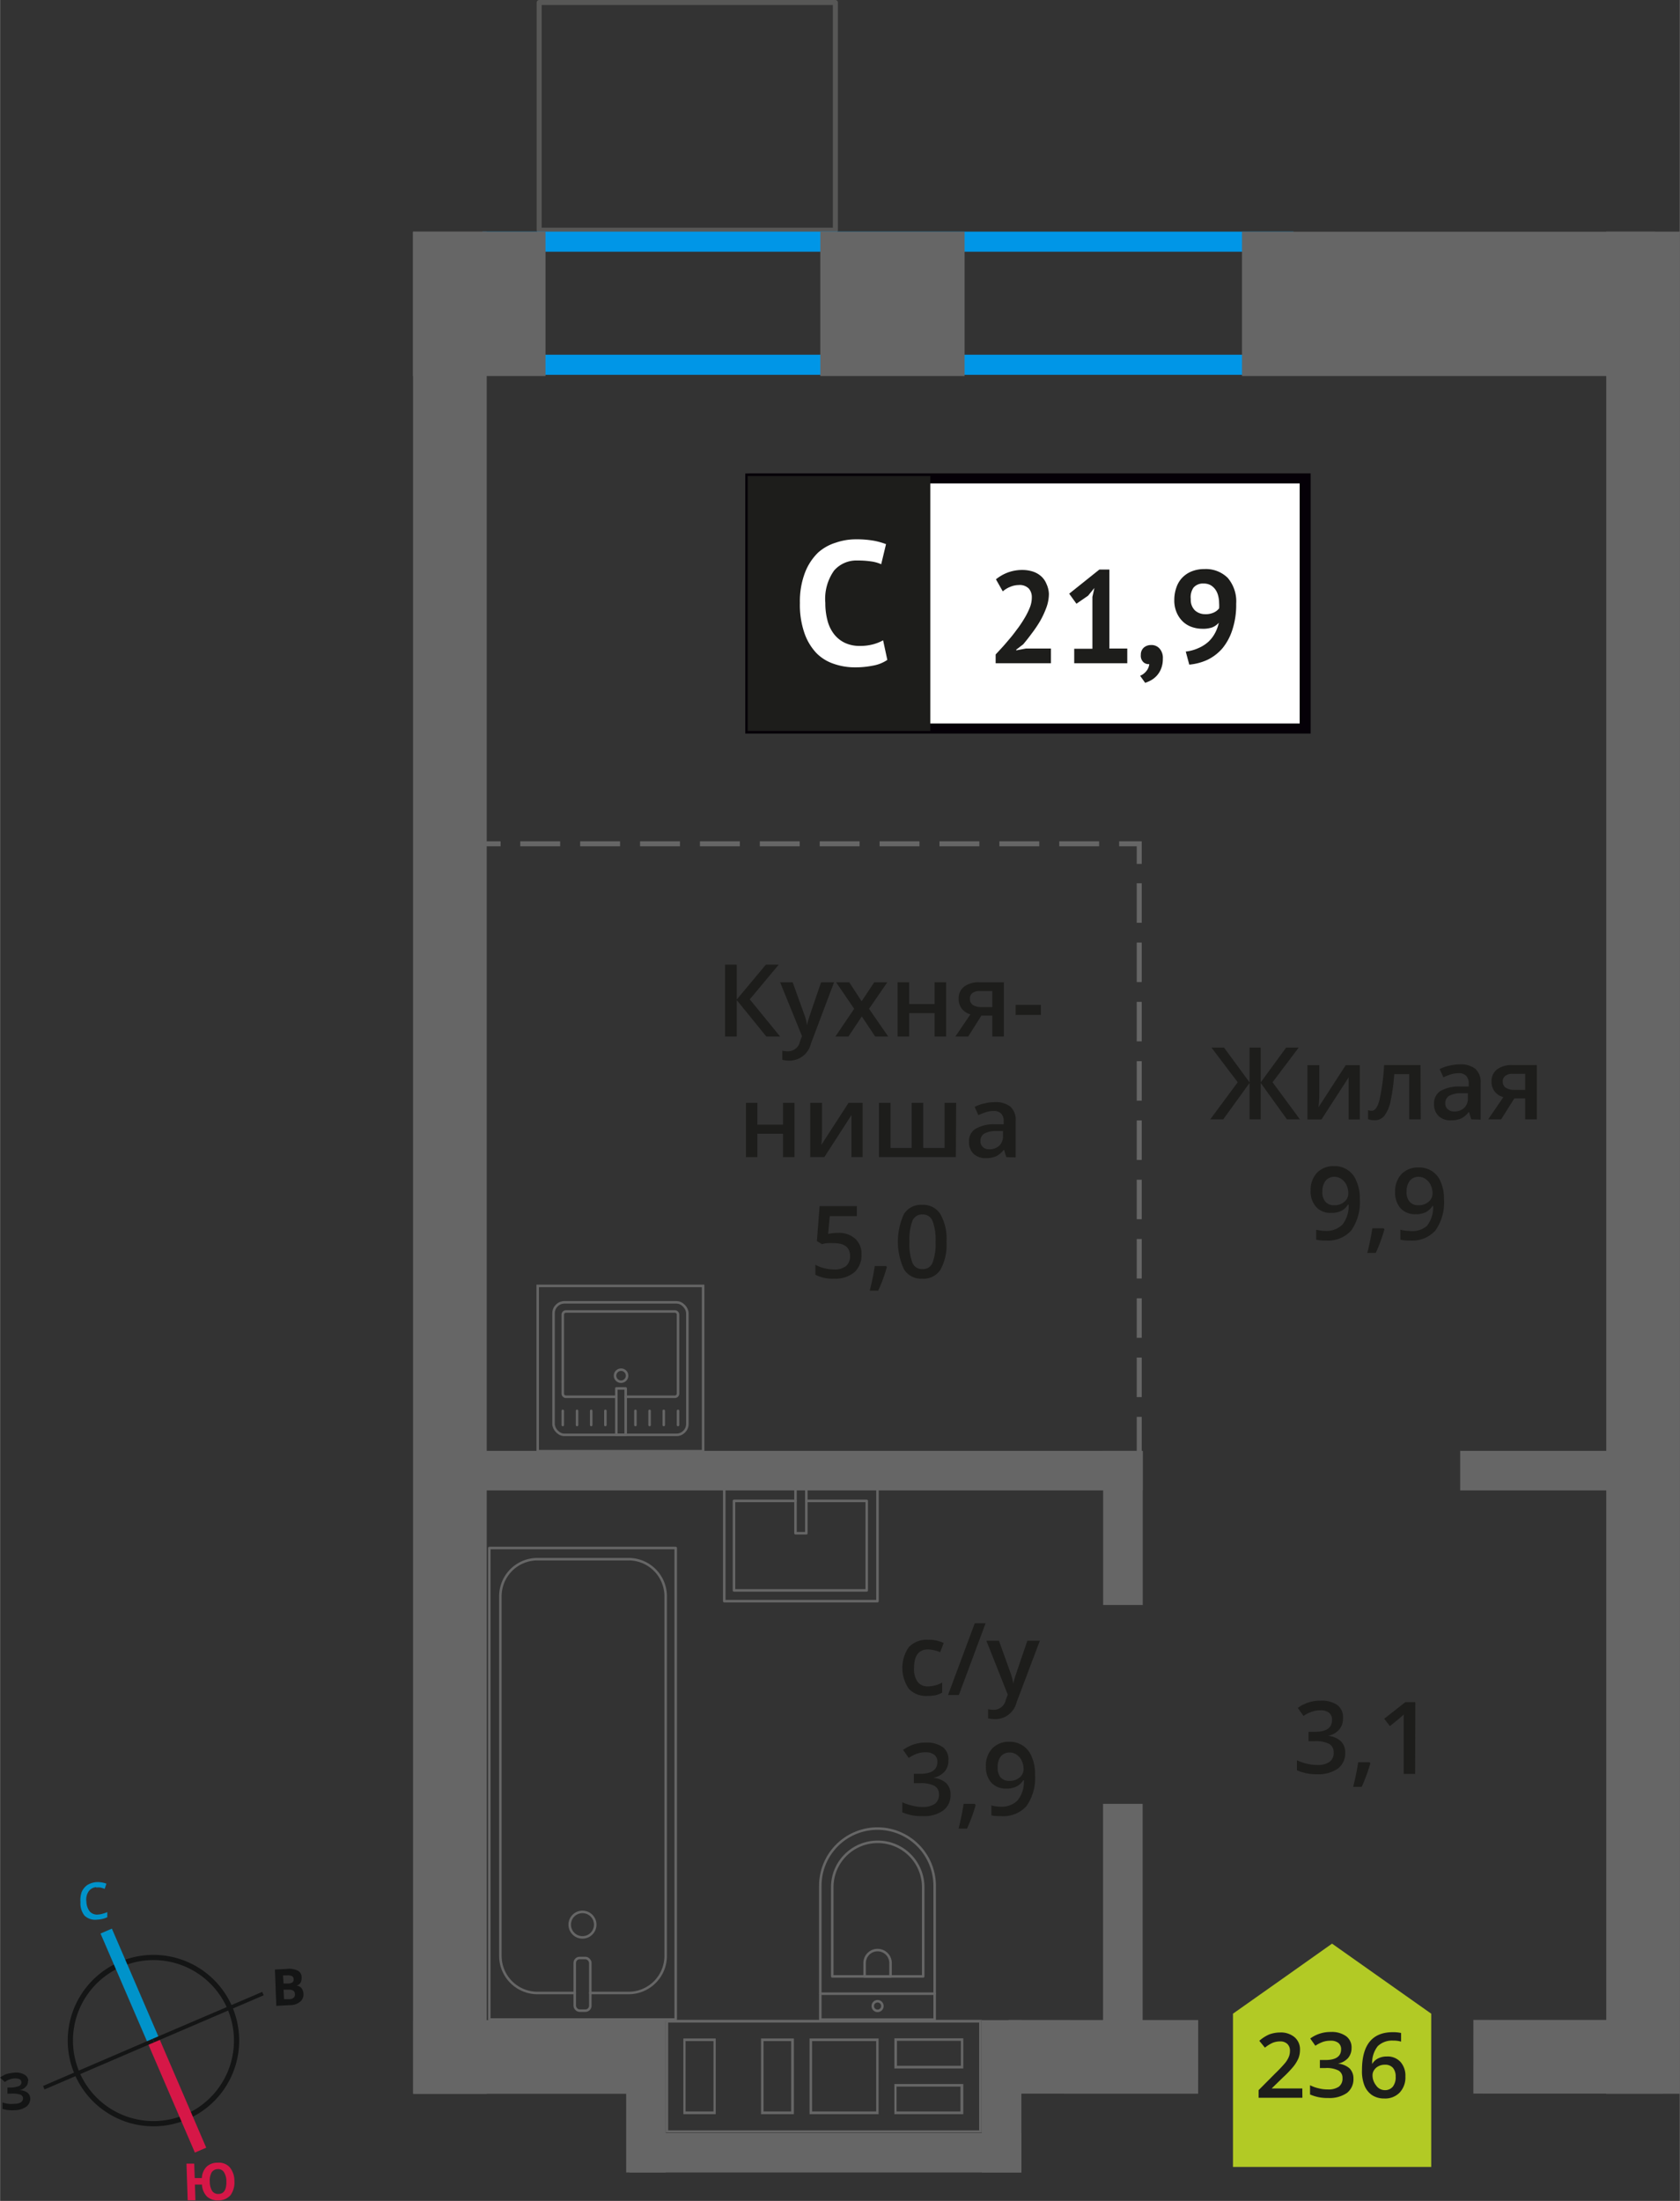 <svg xmlns="http://www.w3.org/2000/svg" width="58.98mm" height="77.26mm" viewBox="0 0 167.18 219.02"><rect x="0" y="0" width="167.18" height="219.02" fill="#333333" stroke="none"/><defs><style>.cls-1,.cls-13,.cls-14,.cls-15,.cls-4,.cls-5,.cls-6,.cls-7{fill:none;}.cls-1{stroke:#575756;}.cls-1,.cls-7{stroke-linecap:round;stroke-linejoin:round;}.cls-1,.cls-12,.cls-4,.cls-5,.cls-6{stroke-width:0.5px;}.cls-2{fill:#0096e7;}.cls-3{fill:#666;}.cls-4,.cls-5,.cls-6,.cls-7{stroke:#666;}.cls-13,.cls-14,.cls-15,.cls-4,.cls-5,.cls-6{stroke-miterlimit:10;}.cls-5{stroke-dasharray:3.93 1.97;}.cls-6{stroke-dasharray:3.97 1.99;}.cls-7{stroke-width:0.25px;}.cls-8{fill:#b2ca25;fill-rule:evenodd;}.cls-12,.cls-9{fill:#1d1d1b;}.cls-10{fill:#fff;}.cls-11{fill:#050007;}.cls-12{stroke:#1d1d1b;stroke-miterlimit:22.93;}.cls-13{stroke:#141515;stroke-width:0.52px;}.cls-14{stroke:#0093ca;}.cls-14,.cls-15{stroke-width:1.23px;}.cls-15{stroke:#d61747;}.cls-16{fill:#141515;}.cls-17{fill:#0093ca;}.cls-18{fill:#d61747;}</style></defs><g id="text"><rect class="cls-1" x="53.65" y="0.25" width="29.48" height="22.66"/><path class="cls-2" d="M126.74,25.05V35.3H50V25.05h76.72m2-2H48V37.3h80.72V23.05Z"/><path class="cls-3" d="M97.44,201.27V212H66.49V201.27h31M89,205.84h6.86v-3H89v3m-8.45,4.55h6.88v-7.53H80.56v7.53m-4.83,0H79v-7.53H75.73v7.53m-7.76,0h3.25v-7.53H68v7.53m21,0h6.86v-3H89v3M97.69,201H66.24v11.21H97.69V201Zm-8.43,4.57v-2.48h6.36v2.48Zm-8.45,4.55v-7h6.38v7Zm-4.83,0v-7h2.75v7Zm-7.76,0v-7H71v7Zm21,0v-2.47h6.36v2.47Z"/><rect class="cls-3" x="92.08" y="206.64" width="15.16" height="3.94" transform="translate(-108.94 308.27) rotate(-90)"/><rect class="cls-3" x="56.69" y="206.64" width="15.16" height="3.94" transform="translate(-144.33 272.88) rotate(-90)"/><rect class="cls-3" x="62.63" y="212.25" width="39" height="3.94" transform="translate(164.26 428.44) rotate(180)"/><rect class="cls-3" x="41.1" y="23.05" width="13.19" height="14.36" transform="translate(95.38 60.47) rotate(-180)"/><rect class="cls-3" x="81.62" y="23.05" width="14.36" height="14.36" transform="translate(177.61 60.47) rotate(-180)"/><rect class="cls-3" x="123.6" y="23.05" width="41.09" height="14.36" transform="translate(288.29 60.47) rotate(-180)"/><rect class="cls-3" x="41.1" y="201.02" width="21.53" height="7.33" transform="translate(103.71 409.39) rotate(-179.99)"/><rect class="cls-3" x="100.37" y="201.02" width="18.85" height="7.33" transform="translate(219.57 409.39) rotate(-179.99)"/><rect class="cls-3" x="146.61" y="201.02" width="18.85" height="7.33" transform="translate(312.05 409.39) rotate(-179.99)"/><rect class="cls-3" x="-47.89" y="112.04" width="185.31" height="7.33" transform="translate(160.47 70.94) rotate(90)"/><rect class="cls-3" x="70.86" y="112.04" width="185.31" height="7.33" transform="translate(279.22 -47.81) rotate(90)"/><rect class="cls-3" x="104.08" y="150.08" width="15.33" height="3.94" transform="translate(263.8 40.31) rotate(90)"/><rect class="cls-3" x="99.28" y="190.01" width="24.94" height="3.94" transform="translate(303.72 80.23) rotate(90)"/><rect class="cls-3" x="47.81" y="144.38" width="65.91" height="3.94" transform="translate(161.52 292.7) rotate(180)"/><rect class="cls-3" x="145.31" y="144.38" width="15.23" height="3.94" transform="translate(305.85 292.7) rotate(180)"/><line class="cls-4" x1="113.37" y1="148.9" x2="113.37" y2="146.9"/><line class="cls-5" x1="113.37" y1="144.93" x2="113.37" y2="86.96"/><polyline class="cls-4" points="113.37 85.97 113.37 83.97 111.37 83.97"/><line class="cls-6" x1="109.38" y1="83.97" x2="50.8" y2="83.97"/><line class="cls-4" x1="49.81" y1="83.97" x2="47.81" y2="83.97"/><rect class="cls-7" x="48.69" y="154.06" width="18.55" height="46.92" transform="translate(115.93 355.03) rotate(180)"/><rect class="cls-7" x="57.19" y="194.85" width="1.55" height="5.24" rx="0.49" transform="translate(115.93 394.94) rotate(180)"/><path class="cls-7" d="M58.74,198.33h3.82a3.69,3.69,0,0,0,3.68-3.69V158.85a3.69,3.69,0,0,0-3.68-3.69H53.48a3.69,3.69,0,0,0-3.69,3.69v35.79a3.69,3.69,0,0,0,3.69,3.69h3.71"/><circle class="cls-7" cx="57.96" cy="191.53" r="1.27"/><path class="cls-7" d="M77.82,185.78H91.14a5.69,5.69,0,0,1,5.69,5.69v0a5.69,5.69,0,0,1-5.69,5.69H77.82a0,0,0,0,1,0,0V185.78A0,0,0,0,1,77.82,185.78Z" transform="translate(-104.15 278.8) rotate(-90)"/><path class="cls-7" d="M80.61,185.46h8.91A4.51,4.51,0,0,1,94,190v0a4.51,4.51,0,0,1-4.51,4.51H80.61a0,0,0,0,1,0,0v-9a0,0,0,0,1,0,0Z" transform="translate(-102.64 277.29) rotate(-90)"/><path class="cls-7" d="M86,194.08h1.34a1.29,1.29,0,0,1,1.29,1.29v0a1.29,1.29,0,0,1-1.29,1.29H86a0,0,0,0,1,0,0v-2.58A0,0,0,0,1,86,194.08Z" transform="translate(-108.04 282.69) rotate(-90)"/><circle class="cls-7" cx="87.33" cy="199.63" r="0.48"/><line class="cls-7" x1="93.02" y1="198.4" x2="81.63" y2="198.4"/><rect class="cls-7" x="74.01" y="146.03" width="11.38" height="15.25" transform="translate(233.35 73.95) rotate(90)"/><polyline class="cls-7" points="80.24 147.96 80.24 152.58 79.16 152.58 79.16 147.96"/><polyline class="cls-7" points="80.24 149.36 86.25 149.36 86.25 158.27 73.04 158.27 73.04 149.36 79.16 149.36"/><rect class="cls-7" x="55.08" y="129.6" width="13.32" height="13.19" rx="1.09"/><path class="cls-7" d="M62.26,139h4.89a.32.32,0,0,0,.32-.32v-7.86a.32.32,0,0,0-.32-.31H56.32a.32.32,0,0,0-.32.31v7.86a.32.32,0,0,0,.32.32h5"/><circle class="cls-7" cx="61.8" cy="136.9" r="0.6"/><rect class="cls-7" x="61.33" y="138.17" width="0.93" height="4.61"/><line class="cls-7" x1="56" y1="141.81" x2="56" y2="140.4"/><line class="cls-7" x1="57.42" y1="141.81" x2="57.42" y2="140.4"/><line class="cls-7" x1="58.83" y1="141.81" x2="58.83" y2="140.4"/><line class="cls-7" x1="60.24" y1="141.81" x2="60.24" y2="140.4"/><line class="cls-7" x1="63.23" y1="141.81" x2="63.23" y2="140.4"/><line class="cls-7" x1="64.64" y1="141.81" x2="64.64" y2="140.4"/><line class="cls-7" x1="66.05" y1="141.81" x2="66.05" y2="140.4"/><line class="cls-7" x1="67.47" y1="141.81" x2="67.47" y2="140.4"/><path class="cls-3" d="M69.84,128.09v16.2H53.63v-16.2H69.84m.25-.25H53.38v16.7H70.09v-16.7Z"/><polygon class="cls-8" points="142.43 200.39 142.43 200.39 137.5 196.91 132.56 193.42 127.63 196.91 122.7 200.39 122.7 200.39 122.7 200.39 122.7 215.64 142.43 215.64 142.43 200.39 142.43 200.39"/><path class="cls-9" d="M129.61,208.76h-4.36V208l1.66-1.67a13.69,13.69,0,0,0,1-1.06,2.52,2.52,0,0,0,.35-.59,1.52,1.52,0,0,0,.11-.6.9.9,0,0,0-.26-.68,1,1,0,0,0-.72-.25,2,2,0,0,0-.72.13,3.48,3.48,0,0,0-.79.49l-.56-.68a3.71,3.71,0,0,1,1-.64,3.23,3.23,0,0,1,1.08-.19,2.12,2.12,0,0,1,1.43.47,1.58,1.58,0,0,1,.54,1.26,2.31,2.31,0,0,1-.15.83,3.61,3.61,0,0,1-.48.8,11.1,11.1,0,0,1-1.08,1.13l-1.11,1.08v0h3.05Z"/><path class="cls-9" d="M134.5,203.81a1.52,1.52,0,0,1-.35,1,1.84,1.84,0,0,1-1,.55v0a2,2,0,0,1,1.16.48,1.41,1.41,0,0,1,.38,1,1.73,1.73,0,0,1-.65,1.44,3.06,3.06,0,0,1-1.87.5,4.22,4.22,0,0,1-1.8-.35v-.92a3.6,3.6,0,0,0,.87.31,3.42,3.42,0,0,0,.88.11,1.85,1.85,0,0,0,1.11-.27,1,1,0,0,0,.37-.86.82.82,0,0,0-.41-.76,2.61,2.61,0,0,0-1.28-.24h-.56V205h.57c1,0,1.54-.35,1.54-1.06a.78.78,0,0,0-.27-.64,1.2,1.2,0,0,0-.79-.22,2.32,2.32,0,0,0-.7.1,3.49,3.49,0,0,0-.8.4l-.51-.72a3.39,3.39,0,0,1,2.05-.65,2.43,2.43,0,0,1,1.52.42A1.37,1.37,0,0,1,134.5,203.81Z"/><path class="cls-9" d="M135.54,206q0-3.77,3.08-3.77a3.69,3.69,0,0,1,.81.08v.86a2.57,2.57,0,0,0-.77-.1,2.06,2.06,0,0,0-1.55.55,2.69,2.69,0,0,0-.56,1.78h0a1.4,1.4,0,0,1,.58-.55,1.87,1.87,0,0,1,.88-.2,1.73,1.73,0,0,1,1.36.54,2.05,2.05,0,0,1,.49,1.45,2.19,2.19,0,0,1-.57,1.6,2,2,0,0,1-1.54.59,2.16,2.16,0,0,1-1.2-.33,2.11,2.11,0,0,1-.78-1A3.87,3.87,0,0,1,135.54,206Zm2.25,2a1,1,0,0,0,.82-.35,1.49,1.49,0,0,0,.28-1,1.29,1.29,0,0,0-.27-.87,1,1,0,0,0-.81-.31,1.25,1.25,0,0,0-.61.14,1.07,1.07,0,0,0-.45.39.9.9,0,0,0-.16.51,1.59,1.59,0,0,0,.34,1A1.06,1.06,0,0,0,137.79,208Z"/><path class="cls-9" d="M133.65,171a1.65,1.65,0,0,1-.39,1.13,2,2,0,0,1-1.11.61v0a2.14,2.14,0,0,1,1.29.54,1.54,1.54,0,0,1,.43,1.13,1.9,1.9,0,0,1-.73,1.59,3.37,3.37,0,0,1-2.07.56,4.68,4.68,0,0,1-2-.39v-1a4.68,4.68,0,0,0,1,.35,4.22,4.22,0,0,0,1,.12,2,2,0,0,0,1.24-.31,1.09,1.09,0,0,0,.41-.95.91.91,0,0,0-.45-.84,2.89,2.89,0,0,0-1.43-.27h-.62v-.93h.63c1.14,0,1.71-.39,1.71-1.18a.9.9,0,0,0-.29-.71,1.34,1.34,0,0,0-.88-.25,2.5,2.5,0,0,0-.78.12,3.3,3.3,0,0,0-.89.44l-.57-.8a3.78,3.78,0,0,1,2.29-.72,2.7,2.7,0,0,1,1.68.46A1.53,1.53,0,0,1,133.65,171Z"/><path class="cls-9" d="M136.37,175.48a17.41,17.41,0,0,1-.86,2.34h-.85c.22-.88.39-1.7.5-2.45h1.13Z"/><path class="cls-9" d="M140.83,176.53h-1.14v-4.61c0-.55,0-1,0-1.31a2.27,2.27,0,0,1-.27.26c-.11.1-.48.4-1.1.9l-.57-.73,2.1-1.65h1Z"/><path class="cls-9" d="M92.31,168.77a2.37,2.37,0,0,1-1.87-.71,3.66,3.66,0,0,1,0-4.15,2.48,2.48,0,0,1,1.93-.73,3.51,3.51,0,0,1,1.54.32l-.35.92a3.48,3.48,0,0,0-1.2-.28c-.94,0-1.4.62-1.4,1.86a2.17,2.17,0,0,0,.35,1.36,1.21,1.21,0,0,0,1,.46,3,3,0,0,0,1.45-.38v1a2.52,2.52,0,0,1-.66.26A4.06,4.06,0,0,1,92.31,168.77Z"/><path class="cls-9" d="M98.08,161.54l-2.66,7.14H94.34L97,161.54Z"/><path class="cls-9" d="M98.16,163.28h1.25l1.1,3.06a5.65,5.65,0,0,1,.33,1.23h0a4.66,4.66,0,0,1,.16-.65c.08-.26.49-1.47,1.24-3.64h1.24l-2.31,6.11a2.19,2.19,0,0,1-2.1,1.69,3.65,3.65,0,0,1-.74-.08v-.91a2.61,2.61,0,0,0,.59.06,1.22,1.22,0,0,0,1.17-1l.2-.5Z"/><path class="cls-9" d="M94.38,175.18a1.67,1.67,0,0,1-.39,1.13,2.07,2.07,0,0,1-1.12.61v0a2.14,2.14,0,0,1,1.29.53,1.51,1.51,0,0,1,.43,1.14,1.86,1.86,0,0,1-.73,1.58,3.27,3.27,0,0,1-2.07.56,4.64,4.64,0,0,1-2-.38v-1a4.56,4.56,0,0,0,1,.34,3.83,3.83,0,0,0,1,.13,2.09,2.09,0,0,0,1.24-.31,1.12,1.12,0,0,0,.41-.95.91.91,0,0,0-.45-.84,2.92,2.92,0,0,0-1.43-.27h-.62v-.93h.63c1.14,0,1.71-.4,1.71-1.19a.85.85,0,0,0-.3-.7,1.32,1.32,0,0,0-.88-.25,2.54,2.54,0,0,0-.78.11,3.9,3.9,0,0,0-.89.45l-.56-.8a3.78,3.78,0,0,1,2.28-.73,2.74,2.74,0,0,1,1.69.47A1.52,1.52,0,0,1,94.38,175.18Z"/><path class="cls-9" d="M97.09,179.63a15.79,15.79,0,0,1-.86,2.34h-.84a25,25,0,0,0,.5-2.46H97Z"/><path class="cls-9" d="M103,176.58a4.88,4.88,0,0,1-.85,3.15,3.1,3.1,0,0,1-2.56,1,4.13,4.13,0,0,1-.93-.07v-1a2.91,2.91,0,0,0,.87.13,2.23,2.23,0,0,0,1.74-.63,3,3,0,0,0,.62-2h-.06a1.72,1.72,0,0,1-.69.63,2.22,2.22,0,0,1-1,.2,1.94,1.94,0,0,1-1.49-.59,2.33,2.33,0,0,1-.54-1.62,2.47,2.47,0,0,1,.63-1.78,2.26,2.26,0,0,1,1.71-.67,2.36,2.36,0,0,1,1.33.38,2.28,2.28,0,0,1,.87,1.07A4.15,4.15,0,0,1,103,176.58Zm-2.49-2.18a1.12,1.12,0,0,0-.91.38,1.66,1.66,0,0,0-.32,1.1,1.5,1.5,0,0,0,.29,1,1.13,1.13,0,0,0,.9.34,1.44,1.44,0,0,0,1-.34,1.05,1.05,0,0,0,.39-.81,1.91,1.91,0,0,0-.17-.82,1.39,1.39,0,0,0-.47-.59A1.12,1.12,0,0,0,100.53,174.4Z"/><rect class="cls-10" x="74.65" y="47.62" width="54.7" height="24.87"/><path class="cls-11" d="M129.34,48.11H75.24V72h54.1Zm-54.64-1h55.73V73H74.16V47.12Z"/><rect class="cls-12" x="74.65" y="47.62" width="17.68" height="24.87"/><path class="cls-9" d="M104.38,59.09a4,4,0,0,1-.24,1.34,8.82,8.82,0,0,1-.61,1.33A11.91,11.91,0,0,1,102.7,63c-.3.41-.59.78-.88,1.12l-.69.53v.07l.94-.18h2.51V66h-5.5v-.87l.71-.77c.26-.29.52-.6.79-.92s.52-.67.77-1a12.43,12.43,0,0,0,.68-1.05,7.19,7.19,0,0,0,.48-1,2.71,2.71,0,0,0,.17-.94,1.29,1.29,0,0,0-.3-.88,1.26,1.26,0,0,0-1-.35,2.24,2.24,0,0,0-.85.18,2.57,2.57,0,0,0-.74.45l-.68-1.2a4.29,4.29,0,0,1,1.16-.67,4.13,4.13,0,0,1,1.52-.26,3.37,3.37,0,0,1,1,.16,2.31,2.31,0,0,1,.81.46,2,2,0,0,1,.53.75A2.62,2.62,0,0,1,104.38,59.09Z"/><path class="cls-9" d="M106.9,64.56h1.81V59.4l.2-.89-.63.77-1.16.8-.72-1,3-2.4h1v7.86h1.78V66H106.9Z"/><path class="cls-9" d="M113.53,65.16a.93.93,0,0,1,.29-.71,1.09,1.09,0,0,1,.73-.26,1.06,1.06,0,0,1,.86.37,1.4,1.4,0,0,1,.31,1,2.57,2.57,0,0,1-.18,1,2.27,2.27,0,0,1-.45.71,2.3,2.3,0,0,1-.57.44,3.13,3.13,0,0,1-.56.24l-.5-.7a1.55,1.55,0,0,0,.62-.47,1.3,1.3,0,0,0,.29-.69.78.78,0,0,1-.57-.18A.89.89,0,0,1,113.53,65.16Z"/><path class="cls-9" d="M116.86,59.71a3.67,3.67,0,0,1,.2-1.22,2.59,2.59,0,0,1,.59-1,2.68,2.68,0,0,1,.94-.63,3.34,3.34,0,0,1,1.27-.23,3.09,3.09,0,0,1,2.32.88,3.6,3.6,0,0,1,.84,2.57,7.9,7.9,0,0,1-.39,2.62,5.54,5.54,0,0,1-1,1.84,4.64,4.64,0,0,1-1.49,1.13,5.51,5.51,0,0,1-1.79.47L118,64.84a4.09,4.09,0,0,0,1.27-.35,3.56,3.56,0,0,0,1-.64,3.33,3.33,0,0,0,.66-.88,3.84,3.84,0,0,0,.36-1,1.71,1.71,0,0,1-.67.47,2.81,2.81,0,0,1-1,.13,3.12,3.12,0,0,1-1-.17,2.47,2.47,0,0,1-.87-.51,2.71,2.71,0,0,1-.63-.88A3,3,0,0,1,116.86,59.71Zm1.64-.09a1.46,1.46,0,0,0,.42,1.13,1.51,1.51,0,0,0,1,.37,1.89,1.89,0,0,0,.88-.17,1.38,1.38,0,0,0,.52-.41,3.32,3.32,0,0,0,0-.53,2.82,2.82,0,0,0-.09-.71,1.81,1.81,0,0,0-.28-.63,1.55,1.55,0,0,0-.48-.44,1.42,1.42,0,0,0-.7-.16,1.23,1.23,0,0,0-1,.41A1.68,1.68,0,0,0,118.5,59.62Z"/><path class="cls-10" d="M88.3,65.67a3.66,3.66,0,0,1-1.43.57,8.74,8.74,0,0,1-1.78.17A6.32,6.32,0,0,1,83,66.07,4.37,4.37,0,0,1,81.25,65a5.52,5.52,0,0,1-1.2-2,8.57,8.57,0,0,1-.45-3,8,8,0,0,1,.5-3,5.55,5.55,0,0,1,1.3-2A4.69,4.69,0,0,1,83.18,54a6.11,6.11,0,0,1,2-.33,9.8,9.8,0,0,1,1.78.14,7,7,0,0,1,1.21.34l-.48,2a3.54,3.54,0,0,0-1-.28,8.6,8.6,0,0,0-1.35-.09,2.93,2.93,0,0,0-2.34,1A4.86,4.86,0,0,0,82.13,60a6.67,6.67,0,0,0,.21,1.73A3.71,3.71,0,0,0,83,63.11a3,3,0,0,0,1.07.86,3.43,3.43,0,0,0,1.48.31,5,5,0,0,0,1.33-.16,4.38,4.38,0,0,0,1-.4Z"/><path class="cls-9" d="M77.63,103.15H76.26l-2.94-3.62v3.62H72.15V96h1.17v3.46L76.21,96h1.28l-2.88,3.45Z"/><path class="cls-9" d="M77.63,97.75h1.25l1.1,3.06a5.39,5.39,0,0,1,.33,1.23h0a5,5,0,0,1,.16-.65c.08-.25.49-1.47,1.24-3.64H83l-2.31,6.12a2.19,2.19,0,0,1-2.1,1.68,3.05,3.05,0,0,1-.74-.08v-.91a2.61,2.61,0,0,0,.59.06,1.21,1.21,0,0,0,1.17-1l.2-.51Z"/><path class="cls-9" d="M85,100.39,83.2,97.75h1.31l1.23,1.89L87,97.75h1.3l-1.82,2.64,1.91,2.76h-1.3l-1.33-2-1.33,2h-1.3Z"/><path class="cls-9" d="M90.47,97.75v2.17H93V97.75h1.15v5.4H93v-2.33H90.47v2.33H89.32v-5.4Z"/><path class="cls-9" d="M96.35,103.15H95.07l1.5-2.21a1.61,1.61,0,0,1-.86-.56,1.57,1.57,0,0,1-.31-1,1.44,1.44,0,0,1,.55-1.2,2.38,2.38,0,0,1,1.49-.43H99.9v5.4H98.75v-2.08H97.66Zm.17-3.76a.7.7,0,0,0,.31.63,1.62,1.62,0,0,0,.85.2h1.07v-1.6H97.5a1.2,1.2,0,0,0-.73.2A.67.67,0,0,0,96.52,99.39Z"/><path class="cls-9" d="M101.07,101v-1h2.51v1Z"/><path class="cls-9" d="M75.37,109.75v2.17h2.55v-2.17h1.14v5.4H77.92v-2.33H75.37v2.33H74.23v-5.4Z"/><path class="cls-9" d="M81.8,109.75v2.77c0,.32,0,.8-.07,1.42l2.71-4.19h1.4v5.4H84.73v-2.72c0-.15,0-.39,0-.73s0-.57,0-.73l-2.7,4.18h-1.4v-5.4Z"/><path class="cls-9" d="M95.12,115.15H87.47v-5.4h1.15v4.49h2.1v-4.49h1.15v4.49H94v-4.49h1.15Z"/><path class="cls-9" d="M100.14,115.15l-.23-.75h0a2.33,2.33,0,0,1-.79.67,2.45,2.45,0,0,1-1,.18,1.7,1.7,0,0,1-1.24-.43,1.61,1.61,0,0,1-.45-1.22,1.42,1.42,0,0,1,.62-1.25,3.58,3.58,0,0,1,1.89-.47l.94,0v-.29a1.05,1.05,0,0,0-.25-.77,1,1,0,0,0-.75-.26,2.34,2.34,0,0,0-.79.13,5.8,5.8,0,0,0-.73.28l-.37-.82a4,4,0,0,1,1-.35,4.37,4.37,0,0,1,1-.12,2.34,2.34,0,0,1,1.56.45,1.77,1.77,0,0,1,.52,1.42v3.63Zm-1.71-.78a1.4,1.4,0,0,0,1-.35,1.27,1.27,0,0,0,.38-1v-.47l-.7,0a2.41,2.41,0,0,0-1.18.27.84.84,0,0,0-.36.74.73.73,0,0,0,.21.56A.88.88,0,0,0,98.43,114.37Z"/><path class="cls-9" d="M83.39,122.69a2.41,2.41,0,0,1,1.71.58,2,2,0,0,1,.63,1.55,2.3,2.3,0,0,1-.71,1.79,3,3,0,0,1-2,.64,3.84,3.84,0,0,1-1.88-.39v-1a3.52,3.52,0,0,0,.91.35,4.19,4.19,0,0,0,.95.12,1.8,1.8,0,0,0,1.19-.34,1.26,1.26,0,0,0,.4-1c0-.85-.54-1.28-1.63-1.28a4.72,4.72,0,0,0-.57,0c-.22,0-.42.06-.59.1l-.51-.3.27-3.49h3.71v1h-2.7l-.16,1.77.42-.07A5,5,0,0,1,83.39,122.69Z"/><path class="cls-9" d="M88.25,126.1a15,15,0,0,1-.86,2.34h-.84a24.85,24.85,0,0,0,.5-2.45h1.13Z"/><path class="cls-9" d="M94.19,123.58a5.11,5.11,0,0,1-.6,2.77,2,2,0,0,1-1.83.9,2,2,0,0,1-1.8-.93,6.55,6.55,0,0,1,0-5.52,2,2,0,0,1,1.82-.9,2,2,0,0,1,1.81.94A5,5,0,0,1,94.19,123.58Zm-3.69,0a5.22,5.22,0,0,0,.3,2.09,1,1,0,0,0,1,.62,1,1,0,0,0,1-.63,5.27,5.27,0,0,0,.3-2.08,5.21,5.21,0,0,0-.3-2.07,1,1,0,0,0-1-.65,1,1,0,0,0-1,.63A5.26,5.26,0,0,0,90.5,123.58Z"/><path class="cls-9" d="M123.17,107.7l-2.61-3.45h1.25l2.54,3.46v-3.46h1.11v3.46l2.53-3.46h1.25l-2.6,3.45,2.72,3.69h-1.29l-2.61-3.62v3.62h-1.11v-3.62l-2.62,3.62h-1.29Z"/><path class="cls-9" d="M131.29,106v2.77c0,.32,0,.8-.08,1.42l2.71-4.19h1.4v5.4h-1.11v-2.72c0-.15,0-.39,0-.73s0-.58,0-.73l-2.7,4.18h-1.4V106Z"/><path class="cls-9" d="M141.39,111.39h-1.15v-4.5h-1.49a19.08,19.08,0,0,1-.37,2.71,3.57,3.57,0,0,1-.61,1.43,1.2,1.2,0,0,1-1,.45,1.65,1.65,0,0,1-.63-.11v-.9a.94.94,0,0,0,.37.07c.33,0,.59-.37.78-1.12a21.16,21.16,0,0,0,.45-3.43h3.62Z"/><path class="cls-9" d="M146.41,111.39l-.23-.75h0a2.22,2.22,0,0,1-.78.67,2.49,2.49,0,0,1-1,.18,1.7,1.7,0,0,1-1.24-.43,1.61,1.61,0,0,1-.45-1.22,1.45,1.45,0,0,1,.62-1.26,3.69,3.69,0,0,1,1.89-.46l.94,0v-.29a1.1,1.1,0,0,0-.25-.77,1,1,0,0,0-.75-.26,2.61,2.61,0,0,0-.79.12,6.94,6.94,0,0,0-.73.29l-.37-.82a4,4,0,0,1,1-.35,4.37,4.37,0,0,1,1-.12,2.34,2.34,0,0,1,1.56.45,1.76,1.76,0,0,1,.52,1.41v3.64Zm-1.71-.78a1.44,1.44,0,0,0,1-.35,1.27,1.27,0,0,0,.38-1v-.47l-.7,0a2.41,2.41,0,0,0-1.18.27.84.84,0,0,0-.37.74.72.72,0,0,0,.22.56A.93.93,0,0,0,144.7,110.61Z"/><path class="cls-9" d="M149.39,111.39H148.1l1.51-2.21a1.55,1.55,0,0,1-1.18-1.56,1.46,1.46,0,0,1,.55-1.2,2.4,2.4,0,0,1,1.49-.43h2.47v5.4h-1.16v-2.08H150.7Zm.16-3.76a.71.71,0,0,0,.32.63,1.58,1.58,0,0,0,.84.2h1.07v-1.6h-1.25a1.16,1.16,0,0,0-.72.2A.68.68,0,0,0,149.55,107.63Z"/><path class="cls-9" d="M135.32,119.3a4.88,4.88,0,0,1-.85,3.15,3.11,3.11,0,0,1-2.56,1,4,4,0,0,1-.93-.08v-1a3.28,3.28,0,0,0,.88.12,2.25,2.25,0,0,0,1.73-.62,3,3,0,0,0,.62-2h-.06a1.68,1.68,0,0,1-.69.64,2.19,2.19,0,0,1-1,.19,1.88,1.88,0,0,1-1.48-.59,2.26,2.26,0,0,1-.55-1.62,2.48,2.48,0,0,1,.63-1.78,2.25,2.25,0,0,1,1.71-.66,2.26,2.26,0,0,1,2.2,1.45A4.11,4.11,0,0,1,135.32,119.3Zm-2.49-2.19a1.1,1.1,0,0,0-.91.39,1.69,1.69,0,0,0-.32,1.09,1.42,1.42,0,0,0,.3,1,1.1,1.1,0,0,0,.89.35,1.43,1.43,0,0,0,1-.35,1.05,1.05,0,0,0,.39-.81,2,2,0,0,0-.16-.81,1.58,1.58,0,0,0-.47-.6A1.24,1.24,0,0,0,132.83,117.11Z"/><path class="cls-9" d="M137.77,122.34a15,15,0,0,1-.86,2.34h-.84a24.85,24.85,0,0,0,.5-2.45h1.13Z"/><path class="cls-9" d="M143.7,119.3a4.88,4.88,0,0,1-.85,3.15,3.11,3.11,0,0,1-2.56,1,4,4,0,0,1-.93-.08v-1a3.26,3.26,0,0,0,.87.12A2.26,2.26,0,0,0,142,122a3,3,0,0,0,.62-2h-.06a1.68,1.68,0,0,1-.69.64,2.19,2.19,0,0,1-1,.19,1.92,1.92,0,0,1-1.49-.59,2.3,2.3,0,0,1-.54-1.62,2.48,2.48,0,0,1,.63-1.78,2.25,2.25,0,0,1,1.71-.66,2.26,2.26,0,0,1,2.2,1.45A4.11,4.11,0,0,1,143.7,119.3Zm-2.49-2.19a1.1,1.1,0,0,0-.91.39,1.69,1.69,0,0,0-.32,1.09,1.42,1.42,0,0,0,.3,1,1.1,1.1,0,0,0,.89.35,1.45,1.45,0,0,0,1-.35,1.05,1.05,0,0,0,.39-.81,2,2,0,0,0-.16-.81,1.51,1.51,0,0,0-.48-.6A1.18,1.18,0,0,0,141.21,117.11Z"/><path class="cls-13" d="M12,195.47a8.27,8.27,0,1,1-4.33,10.87A8.26,8.26,0,0,1,12,195.47Z"/><line class="cls-14" x1="10.56" y1="192.17" x2="15.26" y2="203.07"/><line class="cls-15" x1="19.95" y1="213.97" x2="15.26" y2="203.07"/><polygon class="cls-16" points="4.28 207.58 15.18 202.89 15.33 203.24 4.42 207.93 4.28 207.58"/><polygon class="cls-16" points="26.09 198.22 15.18 202.89 15.33 203.24 26.23 198.56 26.09 198.22"/><path class="cls-17" d="M9.57,187.8a1,1,0,0,0-.77.44,1.44,1.44,0,0,0-.21,1,1.64,1.64,0,0,0,.35,1,1,1,0,0,0,.85.28,1.71,1.71,0,0,0,.45-.09,2.45,2.45,0,0,0,.43-.15l0,.51a2.51,2.51,0,0,1-1,.24,1.53,1.53,0,0,1-1.26-.39A1.92,1.92,0,0,1,8,189.3a2.52,2.52,0,0,1,.11-1,1.67,1.67,0,0,1,.55-.7,2,2,0,0,1,.92-.3,2.48,2.48,0,0,1,1,.15l-.17.52a3.24,3.24,0,0,0-.41-.13,1.58,1.58,0,0,0-.44,0Z"/><path class="cls-18" d="M23.32,217.05a2.17,2.17,0,0,1-.38,1.39,1.56,1.56,0,0,1-1.2.53,1.59,1.59,0,0,1-1.14-.37,1.83,1.83,0,0,1-.51-1.2l-.7,0,.05,1.56-.77,0-.12-3.65.77,0,.05,1.44.71,0a1.7,1.7,0,0,1,.46-1.12,1.54,1.54,0,0,1,1.1-.41,1.46,1.46,0,0,1,1.21.45,2.12,2.12,0,0,1,.47,1.37Zm-2.45.08a1.73,1.73,0,0,0,.24.91.71.71,0,0,0,.61.29c.56,0,.82-.43.8-1.25a1.66,1.66,0,0,0-.25-.93.66.66,0,0,0-.61-.29.73.73,0,0,0-.61.33,1.68,1.68,0,0,0-.18.94Z"/><path class="cls-16" d="M27.35,196l1.14-.06a2,2,0,0,1,1.12.16.73.73,0,0,1,.4.68,1,1,0,0,1-.12.55.63.63,0,0,1-.4.26v0a.8.8,0,0,1,.51.26,1,1,0,0,1,.19.56.91.91,0,0,1-.32.78,1.51,1.51,0,0,1-1,.35l-1.38.07Zm.86,1.39.44,0a.84.84,0,0,0,.45-.12.35.35,0,0,0,.11-.33.32.32,0,0,0-.16-.29.94.94,0,0,0-.49-.07l-.4,0Zm0,.61.05.95.48,0a.71.71,0,0,0,.47-.14.44.44,0,0,0,.13-.38c0-.29-.24-.45-.66-.43Z"/><path class="cls-16" d="M2.77,207.08a.68.68,0,0,1-.22.58,1,1,0,0,1-.65.34v0a1.39,1.39,0,0,1,.78.22.76.76,0,0,1,.32.57,1,1,0,0,1-.36.83,2,2,0,0,1-1.1.37,3.56,3.56,0,0,1-1.3-.12l0-.65a2.5,2.5,0,0,0,.57.14,2.91,2.91,0,0,0,.59,0c.6,0,.9-.22.88-.58a.41.41,0,0,0-.32-.35,2.46,2.46,0,0,0-.89-.08l-.34,0,0-.61.31,0a2.42,2.42,0,0,0,.84-.15.4.4,0,0,0,.24-.39.36.36,0,0,0-.18-.29,1.2,1.2,0,0,0-.52-.08,1.8,1.8,0,0,0-.95.36L0,206.75a2.3,2.3,0,0,1,.65-.36,4,4,0,0,1,.76-.13,1.65,1.65,0,0,1,1,.19.74.74,0,0,1,.4.63Z"/></g></svg>